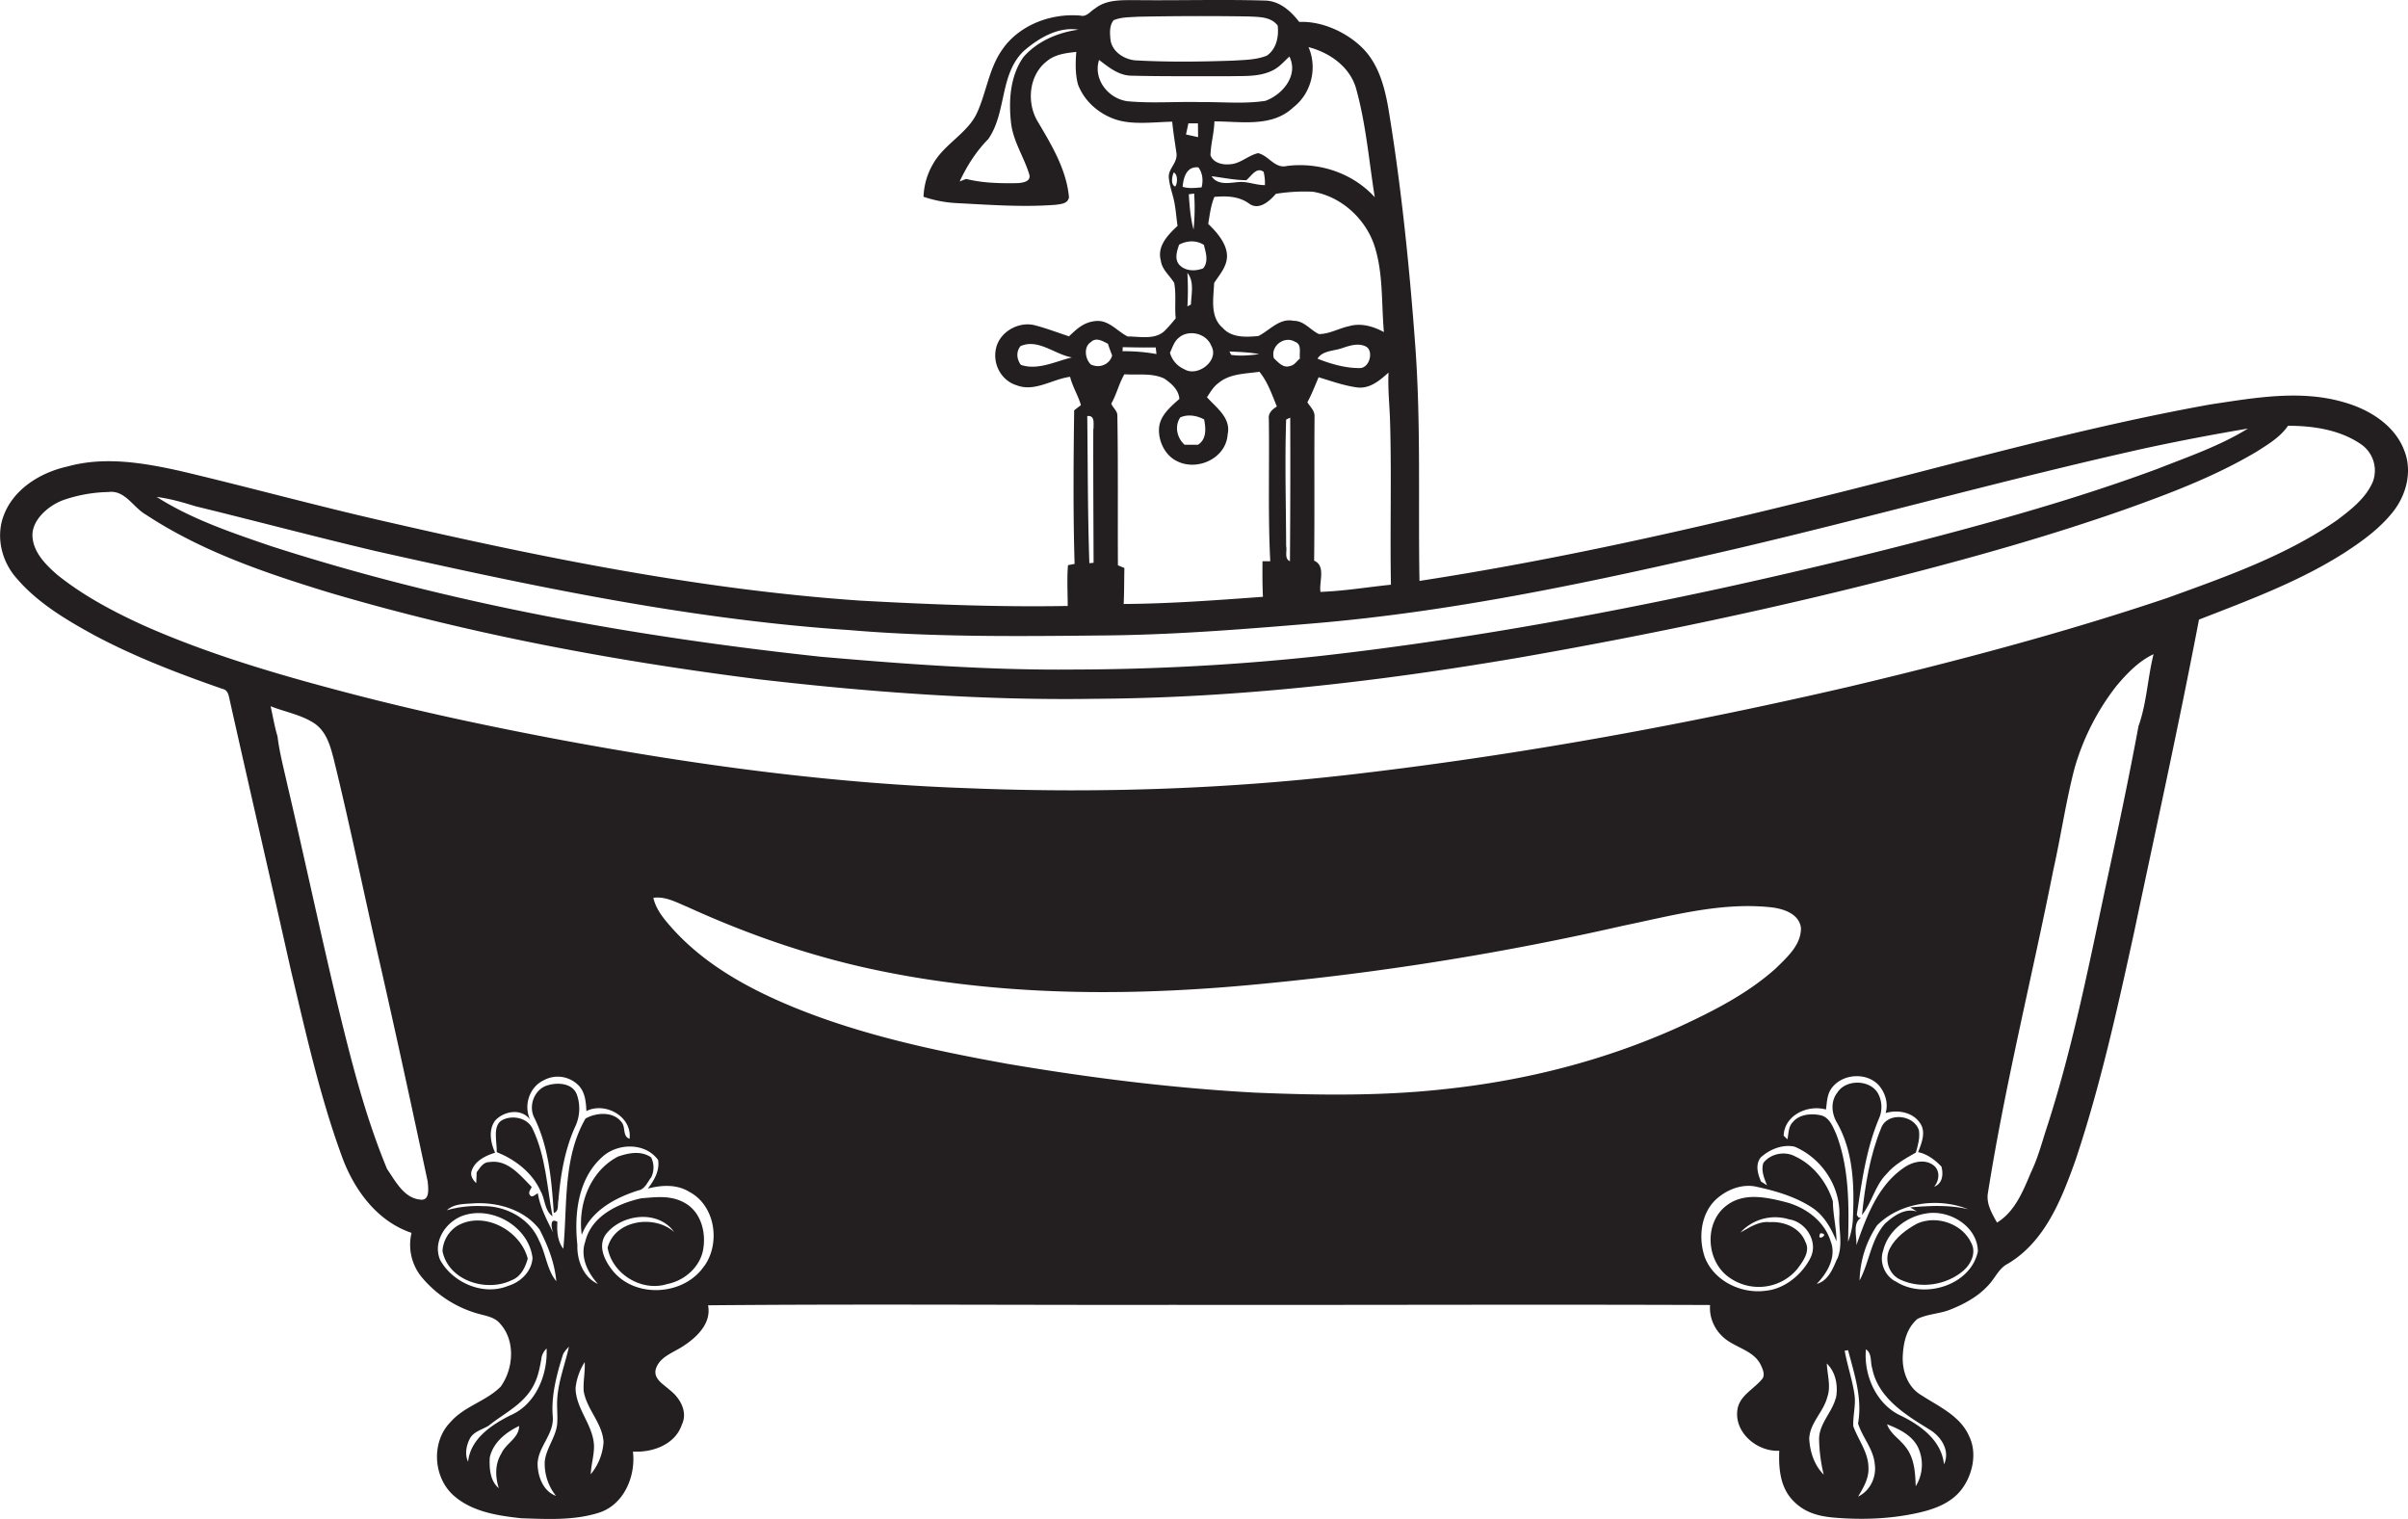 <svg id="Layer_1" data-name="Layer 1" xmlns="http://www.w3.org/2000/svg" viewBox="0 0 1712 1080"><title>biseeise_Bathtub_flat_black_logo_White_background_82b5e105-6e47-41bd-b275-a6ef84224704</title><path d="M1709.6,321c-6.5-18.3-24.5-29.6-42.4-34.8-31.2-9.4-64-3.4-95.5,1.3-92,16.5-182,42.3-272.7,64.8-95.8,23.9-192.2,45.7-289.8,60.7-1-55.7,1.1-111.5-3-167.2S996.3,132.6,987,76.6c-2.6-14.7-6.7-30.1-17.2-41.3S941,14.8,923.7,15.6c-5.9-7.7-14-15-24.3-15.2-30.1-.9-60.3,0-90.4-0.3-10.3.1-21.8-.9-30.4,5.9-3.3,1.9-6,6.2-10.4,5.1C747,9.2,723.9,18,712,36.1c-9,13.3-10.8,29.8-17.4,44.2s-23.3,22.1-31.2,36.2a49.4,49.4,0,0,0-6.8,23.4,87.6,87.6,0,0,0,23.5,4.5c23.4,1.2,46.9,3,70.3,1.2,3.7-.5,8.9-0.7,9.6-5.4-1.8-19.7-12.3-37-22.1-53.6-8.2-13.4-6.5-33.2,6.4-43.1,5.8-4.9,13.6-5.8,20.9-6.6-0.6,7.7-.8,15.6,1.2,23.1,4.4,11.9,15,21.1,27,25s26.7,1.8,40,1.5c0.7,7.4,1.9,14.7,3,22.1s-6.1,11.2-5.4,17.9,2.9,11.7,4,17.7,1.4,11,2.2,16.4c-6.8,6.3-14.7,14.4-11.9,24.6,0.8,6.5,6.3,10.6,9.5,15.9,1.6,8.3.2,16.8,1.1,25.2-2.3,2.8-4.6,5.6-7.1,8.1-6.8,7.6-18.2,4.8-27.1,4.8-7.4-3.7-13.3-11.7-22.3-11s-13.9,5.8-19.4,10.9c-7.9-2.6-15.7-5.6-23.7-7.7-11.4-3.3-25,4-28,15.6s3.6,23.6,14.5,26.9c12.9,5,25.3-4.4,38-6,1.7,7,5.7,13.2,7.7,20.1l-4.8,3.7c-0.5,36.4-.8,72.8.3,109.2l-4.7.9c-0.8,9.6-.2,19.4-0.2,29-49.2.9-98.5-1.1-147.6-3.8-113.3-7.8-225-30.4-335.5-55.8-49.6-11.2-98.5-24.7-148-36.4-26.2-5.8-53.8-10.5-80.2-3.1-19.4,4.3-38.9,16.4-45.6,36-5.1,14.8-.7,31.8,9.5,43.3,15.2,17.8,35.6,29.8,55.9,40.9,29,15.4,59.7,27.1,90.7,37.9,4.1,0.8,4.4,5.4,5.2,8.7,14.3,63.9,29.1,127.7,43.4,191.6,10.5,44,20.3,88.4,35.8,131,8.5,24,24.9,47,49.9,55.4a36.2,36.2,0,0,0,7.4,31.7,80.5,80.5,0,0,0,41.5,26.2c5.1,1.3,10.6,2.4,14.1,6.7,11,12.1,9.5,32,.4,44.7-10.3,10.4-25.8,13.9-35.6,25.1-14.2,14.3-12.5,40.3,3,53.1,13.1,11,30.8,13.6,47.2,15.4,18.3,0.6,37.3,1.7,55.1-3.9s26.4-25.8,24.3-43.5c13.9,0.8,30-4.9,34.8-19.2,4.4-9.3-1.5-19.2-8.9-24.8-4.3-3.9-11.6-7.8-9.6-14.8,2.8-8.8,12.7-11.6,19.6-16.3,9.7-6.3,20-16.2,17.5-28.9,110.2-1,220.3-.1,330.5-0.3,127.3,0.2,254.6-.4,381.9.1-0.8,10.3,4.4,20,12.9,25.6s18.9,7.9,23.3,17.3c1.4,3.1,3.3,7.3.4,10.2-5.9,7-16,11.6-17.2,21.7-2.1,16.2,14.4,29.7,29.8,28.8-0.5,11.9.5,25.1,8.9,34.5s18.7,12,29.5,13c19.6,1.7,39.5,1.1,58.7-3,11.9-2.5,24.4-6.7,32.2-16.6s11.8-25.7,5.7-38.2c-6.3-14.5-21.7-21.2-34.2-29.3-9.5-5.7-13.5-17.1-13-27.7s3-19.9,10.4-26.4c7.1-3.5,15.2-3.6,22.5-6.3,10.3-4,20.3-9.3,27.8-17.5,4.9-5,7.5-12.2,14.1-15.5,26.6-15.9,38.3-46.3,48.2-74.1,17.6-52.8,29.6-107.2,41.5-161.6,15.6-74,31.9-147.9,46.1-222.2,35.4-13.8,71.5-27.1,103.7-47.7,12.6-8.2,25-17.2,34.3-29S1715.1,335.5,1709.6,321ZM727.7,40.5C718,54.1,717,72,718.9,88.1c1.7,12.9,9.3,23.9,12.9,36,1.4,5.2-5.1,5.9-8.6,6.1-12.1.2-24.4,0-36.3-3l-4.6,1.8c5.1-11,11.8-21.5,20.3-30.1,13.2-18.9,7.9-45.9,25.2-62.6,10.5-9.1,24.4-17.5,38.9-15.2C752.1,23.1,737.5,29.3,727.7,40.5Zm-1.9,218.9c-3-4.1-3.5-9.2-.3-13.3,12.6-5.6,24.3,5.9,36.6,8C750.4,256.9,737.8,263.5,725.8,259.4Zm261.4,5.4c-0.6,11.8.8,23.6,1.1,35.4,1.1,38.5-.1,77,0.6,115.5-16.7,1.7-33.3,4.5-50.1,5.1-1.1-7.2,4-18.5-4.5-22.2,0.4-34.2,0-68.4.3-102.7,0.1-4-3.2-6.8-5.1-9.9,3.1-5.7,5.4-11.8,8-17.8,8.9,2.7,17.8,5.9,27.1,7.2S981,270.4,987.3,264.8ZM936.7,255c3.5-5.7,11.2-5.4,16.9-7.3s11.8-4.1,17.4-1.4,3.2,14.8-3.9,15.4C956.6,261.8,946.3,258.8,936.7,255Zm22.4-23.1c-7.2,1.5-13.9,5.6-21.4,5.6-6.1-2.8-10.5-9.5-17.9-9.4-10.1-2.2-17,6.7-25.1,10.8-8.6.8-19,1.4-25.3-5.7-9.4-7.9-6.6-21.3-6.2-32,4.1-6.3,9.8-12.4,9.1-20.5s-7.2-15.7-13.3-21.5c1.1-6.5,1.8-13.1,4.4-19.2,8.5-.8,17.5-0.5,24.6,4.7s14.6-1.7,19.1-6.9a128.2,128.2,0,0,1,26.2-1.5c20.2,3.3,37.6,19.2,43.9,38.5s4.9,40.9,6.7,61.3C976.4,232,967.5,229.4,959.1,231.9ZM914.4,388.3c-0.1-30-1-60.1,0-90l2.9-1.4q0.2,51-.2,102.1C912.9,397.2,915.2,391.7,914.4,388.3Zm2.8-128.1c-4.9,1.7-8.4-2.6-11.5-5.5-2.7-8.6,7.4-16.3,15-11.7,5.1,1.7,2.9,7.9,3.5,11.9C921.9,256.7,920.3,259.7,917.2,260.2Zm-22-8.4c-6.6.8-13.3,1.5-19.9,0.5l-1.2-2.4C881.2,250.2,888.3,250.4,895.3,251.8ZM861.4,125.3c8.2,1,16.4,2.8,24.7,2.8,3.4-2.7,7.3-9.8,12.3-5.9a34.1,34.1,0,0,1,.9,9.4c-6.2.1-12-2.6-18.2-2.2S865.8,132.2,861.4,125.3Zm58-48.9c12.9-9.9,17.4-28,10.9-42.9,15.1,3.9,29.6,14.1,33.9,29.7,7,25.2,9.1,51.3,13.2,77-15.7-17.2-39.5-25.1-62.5-22.2-8.6,2.1-12.9-7.5-20.5-9.1-7.1,1.6-12.6,7.6-20.1,7.9-5.2.5-11.7-1-13.7-6.4,0.2-8.1,2.6-15.9,2.8-24.1C882.2,86.3,904.3,90.7,919.4,76.4Zm-127.7-62c5.4-2.3,11.4-2.1,17.2-2.5q39.3-.8,78.6-0.2c7.4,0.4,16,0,20.9,6.5,0.9,7.7-.9,16.8-7.8,21.4-7.6,3-15.9,3-23.9,3.5-22.6.8-45.3,1.1-67.9-.1-8.3-.1-17.6-5.4-19.2-14.1C789.1,24.1,788.5,18.5,791.7,14.4Zm43.9,118.2c-3.4-1.1-2.4-7.3-1.1-10C837.4,124,837.3,130,835.6,132.6ZM801.8,72c-13.7-1.7-24.8-15.5-20.4-29.4,6.7,5.1,13.8,11,22.7,11.2,23.4,0.6,46.7.3,70.1,0.4,10.1-.3,20.9.6,30.3-4,4.8-2.2,8.3-6.4,12.2-10,6.7,13.3-4.8,27.1-17.1,31.5-15.1,2.3-30.4.7-45.5,0.9C836.7,72.1,819.2,73.6,801.8,72Zm39,60.8c0.6-6.6,2.8-14.7,11.2-13.8,3.1,4.1,3.5,9.3,2.3,14.2C849.9,133.6,845.2,134.2,840.8,132.8Zm7.7,30.2c-2.1-8.2-2.8-16.6-3.3-24.9l3.8-.5A154,154,0,0,1,848.6,163Zm-5.3-67.4,1.7-7.9h6.8c0,3.2.1,6.5,0.1,9.8Zm-5,78.4c5.6-3,12.2-3.4,17.7.1,1.4,5.4,3.5,11.9-.5,16.7-5.3,2-11.9,2.1-16.3-1.9S836.6,178.9,838.3,174Zm6,20c5,6,2.8,15.2,2.5,22.5l-2.5,1.3C844.7,209.8,844.6,201.9,844.2,194Zm-5.5,45.6c7.3-5.5,19.2-2.3,22.5,6.3,5.9,10.5-9.8,22.4-19.2,16.6a18,18,0,0,1-10.2-11.7C833.7,246.8,834.9,242.2,838.8,239.6Zm12.9,76.6h-9.4c-5.4-4.8-7.3-13.2-3.1-19.4,5.2-2.5,11.9-1.4,17,1.4C857.3,304.6,858,312.2,851.7,316.2Zm-13.2-32.5c-6.4,5.7-14,12-14.4,21.2s4.6,19.3,13.3,23.2c14.5,6.9,34.4-2.5,35.5-19.2,2.6-11.7-7.9-18.9-14.7-26.5,2.4-3.5,4.5-7.4,8.1-10,8.1-6.9,19.3-6.6,29.2-8.1,5.9,7.2,8.9,16.2,12.4,24.7-3.2,2-6.3,4.7-5.7,8.9,0.5,33.7-.7,67.5,1,101.1h-5.5c-0.1,8.4-.1,16.9.3,25.3-33,2.4-65.9,4.9-99,5.1,0.4-8.5.3-17.1,0.5-25.6l-4.6-1.9c-0.2-35.5.2-70.9-.4-106.4,0.1-3.5-3.3-5.6-4.3-8.6,3.8-6.6,5.4-14.2,9.3-20.8,9.4,0.6,19.5-1.1,28.3,3C833,272.7,838.1,277.3,838.5,283.7Zm-40.3-36.9c7.9,0.2,15.7.3,23.6,0.2,0.1,1.2.4,3.5,0.5,4.7a129.8,129.8,0,0,0-24.2-2C798.2,249.1,798.2,247.6,798.2,246.8Zm-22.2-3.9c3.7-3.2,8.2-.3,11.8,1.5,0.9,2.8,1.9,5.5,3,8.3-1.9,6.7-9.2,9.3-15.2,6.4C771.3,255,770.2,246,776.1,242.9Zm1.4,61.9c-0.1,31.8.1,63.6,0.2,95.3l-3,.3c-1.2-34.9-1.1-69.7-1.5-104.6C778.7,295.1,777.3,301.3,777.5,304.8ZM138.9,359.9c42.6,10.4,85.1,21.7,127.8,31.8,111,24.9,222.8,48.6,336.5,56.2,59.4,5.1,119,4.5,178.5,3.9,50.4-.3,100.7-4.3,151-8.5,102.3-8.5,202.8-30.3,302.6-53.4,96.7-22.7,192.3-49.5,289.3-71.1q36.6-7.9,73.6-14.1c-20.1,12.4-42.7,20.1-64.5,28.7-50.2,18.6-101.7,33.5-153.5,47.2s-103.4,26-155.4,37.4c-95,20.6-190.8,37.7-287.4,48.5A1666.3,1666.3,0,0,1,763.6,476c-60.2.6-120.3-3.9-180.2-9.1C451,452.6,319.1,429.1,192.2,388.1c-27.7-9.5-56-19-80.8-34.8C120.8,354.5,129.9,357.1,138.9,359.9ZM298.4,852.8c-11.3-1.2-17.4-13.3-23.2-21.7-15.7-37.8-25.7-77.7-35.3-117.3-12.4-52-23.5-104.3-35.7-156.3-2.5-11.3-5.5-22.5-6.9-34-2.1-7-3.3-14.3-4.9-21.4,10.1,4,21.2,5.9,30.4,11.7s12,16.3,14.5,26c11.8,48,21.6,96.4,32.7,144.6,11.8,51.8,23,103.7,34.1,155.7C304.4,844.5,306,854.2,298.4,852.8Zm63.1,61.3c-17.7,7.4-39.6-2-48.6-18.4-5.7-13.5,4.9-28.4,18-32,20.6-5.8,45.1,9.1,47.7,30.6C378.1,903.8,370.2,911.5,361.5,914.1ZM352,796.7c6.3-6.9,18.7-9,24.9-.7-4.8-10.2-.5-23.2,9.7-28a20.7,20.7,0,0,1,23.7,2.7c5.6,4.7,6.3,12.4,6.6,19.2,13.4-6.7,32.6,3.9,30.7,19.7-5-1.6-2.8-7.9-5.4-11.4-5.8-8.2-18-7.4-25.9-3-16.2,28-12.8,61.6-15.8,92.6-4.1-5.2-4.7-12.8-4.2-19.1-5.6-3.4-4.3,4.4-3,7.7-4.4-8.9-9.4-18.2-10.9-28-1.7.6-4,3.5-5.6,1.3s0.7-4.1,1.2-5.9c-8.2-8.2-17.1-19.7-30.2-17.6-4.4,0-6.6,4.2-8.9,7.2l-0.3,7.7c-2.5-2.2-4.5-5.6-3.2-8.9,2.4-7.1,10-10.6,16.6-12.7C348.8,812.5,347.1,803.4,352,796.7Zm-14.9,58.8c17.1-.9,35.8,4.6,46.5,18.6,5.9,11.4,10.8,23.9,11.9,36.8-6.8-8.4-7.4-19.7-12.3-29-6.4-15.5-23.4-24.6-39.7-24.4a78.9,78.9,0,0,0-25.8,2.9C323,855.6,330.5,856,337.1,855.5Zm19.3,178c-4.6,7.4-4.3,16.4-1.8,24.5-6.2-5.2-6.8-14.2-6.4-21.7,2.2-10.6,11.5-18.1,20.9-22.5C369,1022.5,359.6,1026.1,356.4,1033.5Zm6.5-27.3c-13.4,6.8-28.4,16.6-30.1,33-2.5-5.2-1.3-11.6,1.3-16.5s8.7-6.3,13.3-9.1c8.8-7.1,19.1-12.3,26.6-20.9s9.1-16.8,10.8-26.1a12.5,12.5,0,0,1,3.8-7.9C389.5,977.2,381,998.5,362.9,1006.2Zm33.2,6.5c-1.1,9.4-7.8,16.9-8.8,26.3a36.6,36.6,0,0,0,8,24.5c-9.1-3.3-12.9-13.6-13.1-22.6,0.2-12.3,11.8-21.1,10.8-33.7-1.2-14.8,2.6-29.2,6.9-43.1,0.7-2.7,2.8-4.7,4.6-6.7-2.8,12.9-7.9,25.3-8.4,38.7C395.9,1001.6,396.6,1007.1,396.1,1012.7Zm23.9,35.3c0.3-6.9,2.5-13.6,2.3-20.4-0.7-14.7-12.9-26-13.1-40.7a42.3,42.3,0,0,1,6.5-18.5c0.4,6.9-1.2,13.8-.7,20.7,2.2,13,13.3,22.7,14.1,36.1A40.1,40.1,0,0,1,420.1,1048Zm80.7-148c-13.8,20.6-47.2,23.3-63.9,4.8-6.3-7.2-12.5-18.6-5.9-27.5,11.3-14.3,37-17.4,48.4-1.4-14-12.6-42.3-8.6-47.3,11.2,3.2,18.7,24.3,31.5,42.3,25.8,12.6-2.4,24.1-12.6,25.8-25.7,1.7-11.5-1.8-24.8-12.1-31.3s-21.3-4.8-31.9-4c-16.7,3.6-35.7,12.7-40,30.8-3.8,10.9,1.7,22.1,9,30.1-10.4-4.6-15-17-14.6-27.7-2.4-21.8.4-47.1,17.6-62.5,10.9-10.1,30.7-10.5,39.8,2.1,1.2,7.7-2.8,14.4-7.3,20.3,9.7-2.5,20.5-3.2,29.4,2.3C508.5,857,512.4,883.6,500.8,900Zm527.4-125.8c-45.1,5.1-90.6,4.5-135.9,2.6-59.1-3.2-117.8-10.6-176.1-20.5-51.5-9.3-103-20.3-151.6-40.1-31.4-12.9-62.2-29.6-85.4-54.9-6.1-6.8-12.5-13.9-14.6-23,8.7-1.2,16.5,3.3,24.3,6.5,44.5,20.3,91.1,36.3,139.2,45.9,90.4,18.3,183.6,17.5,275,8.2a2009.3,2009.3,0,0,0,250.7-40.7c34.5-7.1,69.5-16.9,105-13.2,8.7,0.9,20.2,4.3,21.7,14.5,0.3,12.2-9.8,21-17.8,28.9-20.1,18.1-44.7,30.5-69.1,41.8C1141.3,753.8,1085.1,768.1,1028.1,774.2Zm337,24.3c4.4,6.3,1.1,14.2-1.4,20.6,6.6,1.4,12,5.5,16.6,10.3,1.4,5.5.9,12-5.2,14.3,3.4-4,4.4-10.5.4-14.5-6.3-5.8-16-3.3-22.2,1.2-18.4,12.7-26.3,34.7-33.5,54.9,0.5-6.2-2.9-15.5,3.2-19.4l-1.7-.4-1.2-1.8c3.5-23.1,6.6-46.7,15.8-68.5a20.3,20.3,0,0,0,0-16.4c-4.8-11.4-23.4-12.1-29.7-1.9-4.9,6.3-4,15.1,0,21.6,11.3,20.1,12.2,43.8,11.2,66.3a51.5,51.5,0,0,1-3.5,18c0.7-25.6.9-52.2-8.4-76.5-2.4-5.3-4.8-12-11.1-13.4s-15.1-.9-19.8,4.9c-3.2,3.2-2.9,8-3.8,12.2l-2.7-2.6c0.6-14.7,17.2-22.2,30.1-18.6,0.7-4.9.7-10.1,3.5-14.4,7.2-11,25-12.6,34-2.9,4.6,5.3,7,12.9,4.9,19.8C1349.1,788.8,1359.9,790.6,1365.1,798.5Zm-2.1,62.9c-8.7-2.8-16.7,3-22.9,8.6-10,11.4-11,27.3-18,40.3a73.4,73.4,0,0,1,12.4-39.1c16.4-16.5,43.6-20,64.8-11.5-13.6-3.2-27.5-2.5-41.2-1.3Zm-57.8,132.4c-2.6,10.3-11.8,18.2-11.9,29.2a114.8,114.8,0,0,0,3.3,25.4c-6.7-6.7-9.8-16.2-10.3-25.5,0.4-11.3,10.1-19,12.8-29.5,2.8-7.9,0-16.1-.3-24C1305.3,975.7,1306.9,985.4,1305.3,993.9Zm0.9-98.8c-3,7-6.3,15.6-14.5,17.8,7.6-7.8,14.3-19.3,9.9-30.4-4.5-14.4-18-24.2-32.1-27.8s-29.7-6.8-41.8,2.4c-16.1,12-14.7,39,1.1,50.7s37.2,8.7,49-5.4c4.1-5.4,9.6-12.7,5.8-19.5-3.8-10-15.2-14.6-25.3-13.9-7.8-.8-14.3,3.8-20.8,7.3a33.6,33.6,0,0,1,34.6-9.3c11.9,1.8,20.8,15.8,15.3,27.1s-17.8,22.2-31.6,23.6c-17.7,2.6-37.5-7-43.8-24.2-4.4-13.4-2.8-29.9,7.6-40.2,7.8-7.4,19.3-12.1,30.1-9.3,13.2,2.9,26.4,6.8,37.9,14.1,9,5.5,14.3,15,18.2,24.5-0.1-9.6-2.5-18.9-2.6-28.4-4.2-13.6-13.9-26-26.9-32-7.3-3.9-17.4-2-22.5,4.7-1.8,5.4.6,11,2.6,15.9l-4.3-2.7c-2.3-5.4-4.2-12-.2-17.1,6.4-5.8,15.4-9.5,24-7.7,19.3,8.1,33,28.5,31.9,49.7C1307.3,874.9,1310.4,885.4,1306.2,895.1Zm-11.9-18.2c7.5,0.2-3.4,6.8,0,0h0Zm26.9,187.1c3.7-6.2,7.7-12.9,7.3-20.4,0-10.9-7.3-19.8-10.8-29.6-0.3-7.4,1.9-14.8.9-22.2-1.5-10.6-5.1-20.8-7-31.4l2.4-.4c4.5,17,10.3,34.3,7.1,52.1,3.1,9.9,11,18.2,11.9,29C1334.2,1050,1329.7,1059.8,1321.2,1063.9Zm40.9-7.3c-0.3-8.8-.8-18.2-5.7-25.8s-11.9-10.6-14.7-18.2c8.5,3.3,17.7,7.7,22,16.3A29,29,0,0,1,1362.1,1056.5Zm9.2-40.6c8.6,4.8,15.6,15.2,10.9,25.1-1.7-16.9-16.4-27.6-30.4-34.5-17.6-7.9-26.8-28.8-25.1-47.3,4.5,2.9,3,9.1,4.5,13.6C1335.2,993.7,1354.5,1005.7,1371.3,1016Zm-23.8-105.1c-7.6-4.1-11.4-13.8-8.5-21.9,3.4-13.9,16.3-23.9,30.1-26.2,16.6-3.2,37,8.9,37.2,26.9C1401.1,914,1367.5,924.1,1347.6,910.9Zm173.1-395.2c-7.1,38.3-15.2,76.4-23.4,114.4-12.4,58.3-24,117-42.6,173.7-3.2,10.1-6,20.3-10.6,29.8-5.5,13.1-11.4,27.9-24.1,35.6-3.6-6.5-7.9-13.6-6.4-21.4,12.2-77,31.2-152.7,46.4-229.1,5.4-24.1,8.9-48.5,15.1-72.4a172,172,0,0,1,29.7-58.5c7.5-8.9,15.8-17.7,26.5-22.7C1526.9,481.8,1526.3,499.4,1520.6,515.7ZM1687,342.5c-5,11.7-15.4,19.7-25.3,27.2-36.7,25.5-79.2,40.3-120.8,55.4-74.2,25-150,45-226.2,63.1-113.1,26.2-227.5,47.3-342.8,61.1-93.8,11.5-188.4,14.9-282.8,11.1-97.1-3.3-193.6-16.4-289-34.1-50-9.4-99.8-19.9-149-32.7S149.9,465.9,102,444.6c-21.5-9.8-42.6-21-61.1-35.8-8.2-7.1-17-15.8-17.8-27.2s10.6-21.7,21.4-25.9a103.8,103.8,0,0,1,32.6-5.9c11.9-1.6,17.6,11.1,26.8,16.2,39.3,25.9,84.3,41.2,128.9,54.9,100.3,29.8,203.5,49,307.1,62.1,79.5,9.2,159.5,15.1,239.5,13.8,100.8-.6,201.1-12.3,300.3-29.2,93.3-16.3,186.1-35.8,277.8-59.7,51.4-13.3,102.6-27.9,152.7-45.5,32.3-11.5,64.6-23.7,94.2-41.3,8.1-5.2,16.8-10.3,22.3-18.4,17.8,0,36.7,2.8,51.7,13A22.7,22.7,0,0,1,1687,342.5Z" fill="#231f20"/><path d="M393.7,862.3c3.9-.9,2.6-6,3.3-8.9,1.5-17.7,4.4-35.5,11.7-51.9a30,30,0,0,0,1.4-23.4c-3.1-8-13.3-8.7-20.4-6.6-9.7,2.5-14.4,14.7-9.7,23.4C390.2,815.8,392.2,839.4,393.7,862.3Z" fill="#231f20"/><path d="M462.9,822.8c-7.2-4.9-15.9-3.2-23.6-.5-19.9,10.4-28.6,34.2-25.7,55.6,6.5-17.1,23.8-26.4,40.3-31.6,4.7-.9,6.4-5.9,9.1-9.3A16,16,0,0,0,462.9,822.8Z" fill="#231f20"/><path d="M384.2,846.5c3.5,5.8,2.7,14,8.6,18.2-3.9-20.8-4.8-42.7-14.1-62.1-3.5-7.9-14.5-10.1-21.6-6.3s-3.8,15.2-3.9,22.8C366.1,824.3,378.3,833.5,384.2,846.5Z" fill="#231f20"/><path d="M1363.2,869.8c-7.8,4.2-15.4,9.8-19.6,17.8s-0.6,18.7,7.6,22.2c14.5,6.8,32.9,3.8,44.9-6.6,5.1-4.5,8.9-12.2,5.7-18.9C1395.6,870.1,1377.2,863.7,1363.2,869.8Z" fill="#231f20"/><path d="M325.3,871.4a22.7,22.7,0,0,0-10.7,18c4.1,21.1,31.3,29.6,49.3,20.7,6.5-2.5,9.6-9.1,11.3-15.3C370,874.7,344.1,860.7,325.3,871.4Z" fill="#231f20"/><path d="M1337.5,801.8c-8.1,19.7-11.5,41-13.7,62,7-8.6,9.2-20.8,17.3-29,5.6-6.8,13.5-11.1,21-15.4,1.5-5.1,3-10.4,2.2-15.8C1360.8,792.4,1341.9,790.4,1337.5,801.8Z" fill="#231f20"/></svg>
